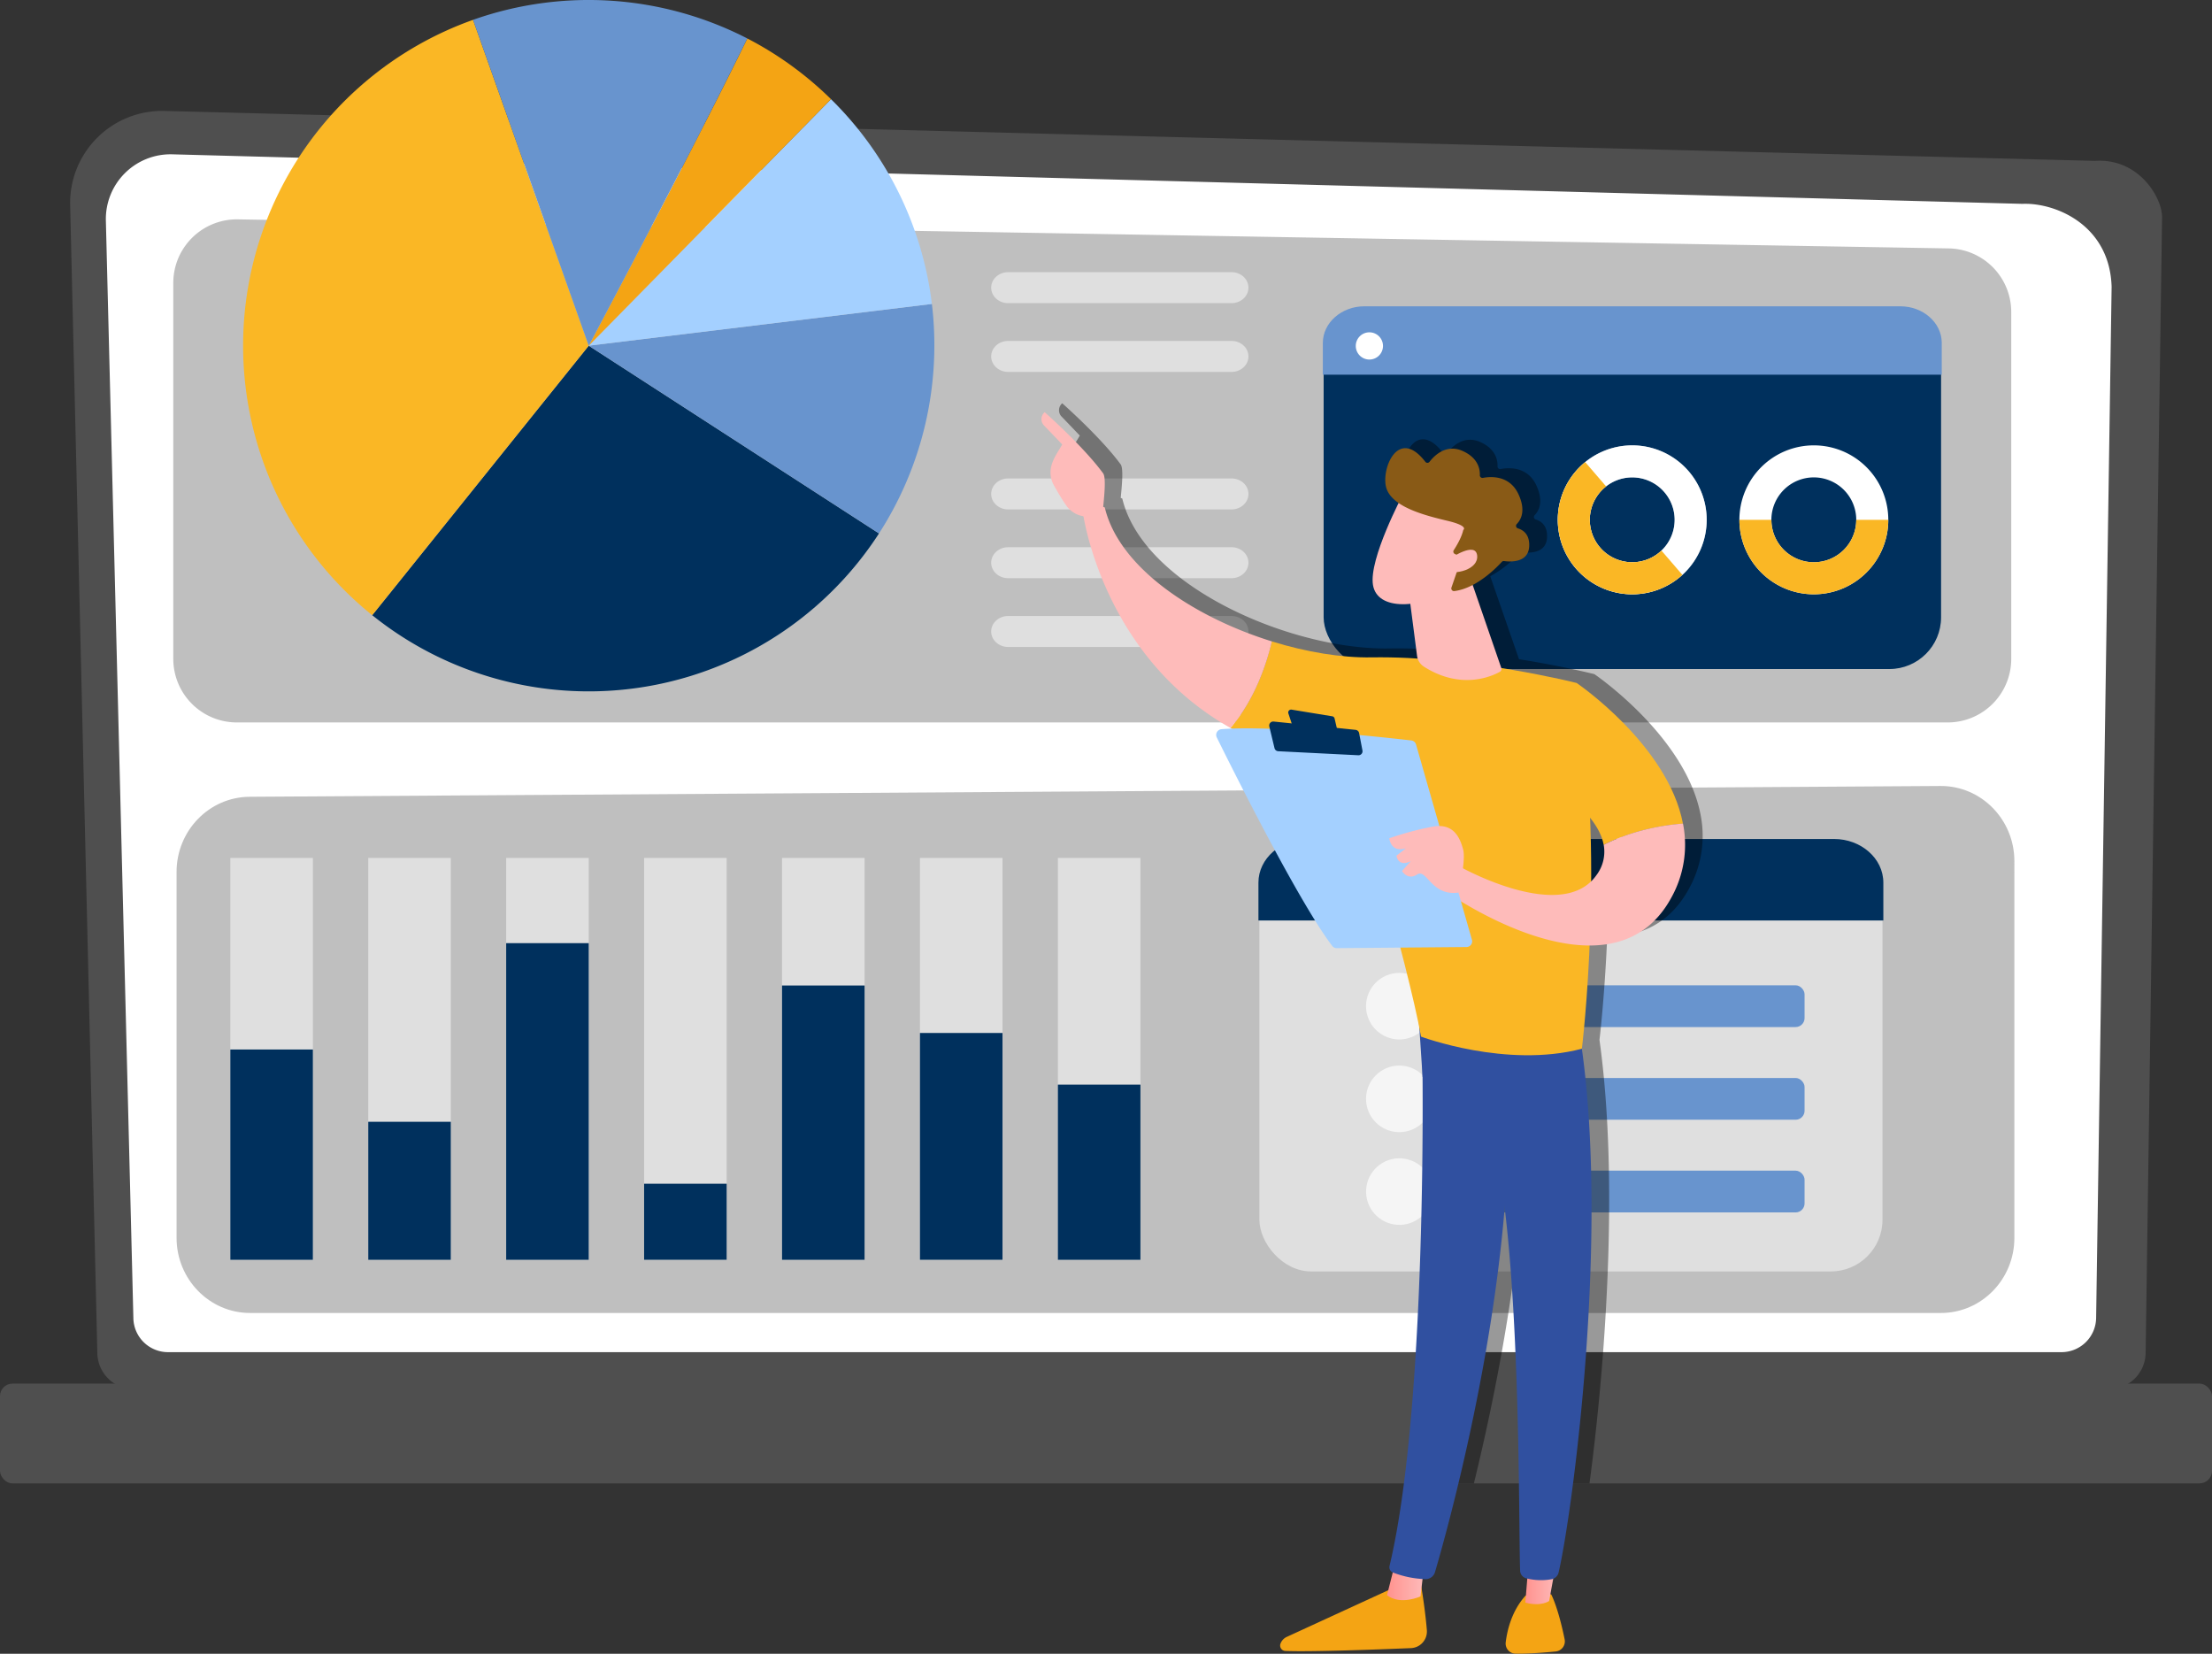 <svg xmlns="http://www.w3.org/2000/svg" xmlns:xlink="http://www.w3.org/1999/xlink" viewBox="0 0 1000 747.5"><rect x="0" y="0" width="1000" height="747.5" fill="#333333" stroke="none"/><defs><style>.cls-1,.cls-10,.cls-13,.cls-4{fill:#fff;}.cls-2{fill:#4f4f4f;}.cls-3{opacity:0.25;}.cls-4{opacity:0.5;}.cls-5{fill:#00305d;}.cls-6{fill:#6894ce;}.cls-7{fill:#a4d0ff;}.cls-8{fill:#fab725;}.cls-9{fill:#f4a414;}.cls-10{opacity:0.57;}.cls-11{clip-path:url(#clip-path);}.cls-12{clip-path:url(#clip-path-2);}.cls-13{opacity:0.7;}.cls-14{fill:url(#linear-gradient);}.cls-15{opacity:0.4;}.cls-16{fill:url(#linear-gradient-2);}.cls-17{fill:#3050a0;}.cls-18{fill:url(#linear-gradient-3);}.cls-19{fill:#febbba;}.cls-20{fill:#895a16;}</style><clipPath id="clip-path" transform="translate(0 -126.25)"><path class="cls-1" d="M737.9,327.55a33.66,33.66,0,1,0,33.66,33.66A33.66,33.66,0,0,0,737.9,327.55Zm0,52.84a19.18,19.18,0,1,1,19.17-19.18A19.18,19.18,0,0,1,737.9,380.39Z"></path></clipPath><clipPath id="clip-path-2" transform="translate(0 -126.25)"><path class="cls-1" d="M820,327.55a33.66,33.66,0,1,0,33.66,33.66A33.66,33.66,0,0,0,820,327.55Zm0,52.84a19.18,19.18,0,1,1,19.17-19.18A19.18,19.18,0,0,1,820,380.39Z"></path></clipPath><linearGradient id="linear-gradient" x1="691.53" y1="288.65" x2="531.85" y2="678.64" gradientUnits="userSpaceOnUse"><stop offset="0" stop-color="#e1473d"></stop><stop offset="1" stop-color="#e9605a"></stop></linearGradient><linearGradient id="linear-gradient-2" x1="10124.46" y1="841.05" x2="10141.16" y2="841.05" gradientTransform="matrix(-1, 0, 0, 1, 10768.2, 0)" gradientUnits="userSpaceOnUse"><stop offset="0" stop-color="#febbba"></stop><stop offset="1" stop-color="#ff928e"></stop></linearGradient><linearGradient id="linear-gradient-3" x1="10064.24" y1="840.19" x2="10078.67" y2="840.19" xlink:href="#linear-gradient-2"></linearGradient></defs><g id="Metaphor_illustration" data-name="Metaphor illustration"><path class="cls-2" d="M44,737.62a16.55,16.55,0,0,0,16.51,16.5h893A16.55,16.55,0,0,0,970,737.62l7.43-513.19c0-9.08-10.69-26.79-30.28-25.46L74.42,176.39A41.61,41.61,0,0,0,31.72,219Z" transform="translate(0 -126.25)"></path><path class="cls-1" d="M60.29,721.8a15.67,15.67,0,0,0,15.62,15.62H932a15.67,15.67,0,0,0,15.62-15.62l7-465.89c-.82-28-25.4-38.11-40.3-37.52L77.86,196a29.26,29.26,0,0,0-30,29.93Z" transform="translate(0 -126.25)"></path><rect class="cls-2" y="751.63" width="1000" height="45.09" rx="5.65" transform="translate(1000 1422.11) rotate(180)"></rect><path class="cls-3" d="M880.48,452.79H107.08a28.74,28.74,0,0,1-28.74-28.74V254.13a28.74,28.74,0,0,1,29.22-28.73L881,238.53a28.74,28.74,0,0,1,28.24,28.73V424.05A28.73,28.73,0,0,1,880.48,452.79Z" transform="translate(0 -126.25)"></path><path class="cls-3" d="M877.44,719.71H113.06c-18.36,0-33.24-15.23-33.24-34V520.39c0-18.69,14.75-33.88,33-34l764.39-4.88c18.44-.12,33.45,15.14,33.45,34V685.7C910.69,704.48,895.8,719.71,877.44,719.71Z" transform="translate(0 -126.25)"></path><rect class="cls-4" x="104.13" y="387.79" width="37.32" height="181.64"></rect><rect class="cls-4" x="166.48" y="387.79" width="37.32" height="181.64"></rect><rect class="cls-4" x="228.83" y="387.79" width="37.32" height="181.64"></rect><rect class="cls-4" x="291.19" y="387.79" width="37.32" height="181.64"></rect><rect class="cls-4" x="353.54" y="387.79" width="37.32" height="181.64"></rect><rect class="cls-4" x="415.89" y="387.79" width="37.32" height="181.64"></rect><rect class="cls-4" x="478.25" y="387.79" width="37.32" height="181.64"></rect><rect class="cls-5" x="104.13" y="474.37" width="37.32" height="95.06"></rect><rect class="cls-5" x="166.48" y="507.04" width="37.32" height="62.39"></rect><rect class="cls-5" x="228.83" y="426.3" width="37.32" height="143.13"></rect><rect class="cls-5" x="291.19" y="535.04" width="37.32" height="34.38"></rect><rect class="cls-5" x="353.54" y="445.44" width="37.32" height="123.99"></rect><rect class="cls-5" x="415.89" y="466.9" width="37.32" height="102.52"></rect><rect class="cls-5" x="478.25" y="490.24" width="37.32" height="79.19"></rect><path class="cls-5" d="M168.27,404.31a156.32,156.32,0,0,0,229.11-36.95L266.15,282.5Z" transform="translate(0 -126.25)"></path><path class="cls-6" d="M397.38,367.36a157,157,0,0,0,23.91-103.73L266.15,282.5Z" transform="translate(0 -126.25)"></path><path class="cls-7" d="M421.29,263.63a156.17,156.17,0,0,0-45.62-92.56L266.15,282.5Z" transform="translate(0 -126.25)"></path><path class="cls-8" d="M266.15,282.5,213.87,135.22a156.3,156.3,0,0,0-45.6,269.09Z" transform="translate(0 -126.25)"></path><path class="cls-9" d="M375.67,171.07a156.14,156.14,0,0,0-37.83-27.44C311.72,197,266.15,282.5,266.15,282.5Z" transform="translate(0 -126.25)"></path><path class="cls-6" d="M337.84,143.63a156.71,156.71,0,0,0-124-8.41L266.15,282.5S311.72,197,337.84,143.63Z" transform="translate(0 -126.25)"></path><path class="cls-4" d="M556.75,249.27h-101c-4.23,0-7.66,3.14-7.66,7s3.43,7,7.66,7h101c4.23,0,7.65-3.15,7.65-7S561,249.27,556.75,249.27Z" transform="translate(0 -126.25)"></path><path class="cls-4" d="M556.75,280.35h-101c-4.23,0-7.66,3.14-7.66,7s3.43,7,7.66,7h101c4.23,0,7.65-3.14,7.65-7S561,280.35,556.75,280.35Z" transform="translate(0 -126.25)"></path><path class="cls-4" d="M556.75,404.68h-101c-4.23,0-7.66,3.14-7.66,7s3.43,7,7.66,7h101c4.23,0,7.65-3.15,7.65-7S561,404.68,556.75,404.68Z" transform="translate(0 -126.25)"></path><path class="cls-4" d="M556.75,373.59h-101c-4.23,0-7.66,3.15-7.66,7s3.43,7,7.66,7h101c4.23,0,7.65-3.14,7.65-7S561,373.59,556.75,373.59Z" transform="translate(0 -126.25)"></path><path class="cls-4" d="M556.75,342.51h-101c-4.23,0-7.66,3.15-7.66,7s3.43,7,7.66,7h101c4.23,0,7.65-3.14,7.65-7S561,342.51,556.75,342.51Z" transform="translate(0 -126.25)"></path><rect class="cls-5" x="598.39" y="139.88" width="279.13" height="162.52" rx="23.37"></rect><path class="cls-10" d="M737.9,327.55a33.66,33.66,0,1,0,33.66,33.66A33.66,33.66,0,0,0,737.9,327.55Zm0,52.84a19.18,19.18,0,1,1,19.17-19.18A19.18,19.18,0,0,1,737.9,380.39Z" transform="translate(0 -126.25)"></path><path class="cls-1" d="M737.9,327.55a33.66,33.66,0,1,0,33.66,33.66A33.66,33.66,0,0,0,737.9,327.55Zm0,52.84a19.18,19.18,0,1,1,19.17-19.18A19.18,19.18,0,0,1,737.9,380.39Z" transform="translate(0 -126.25)"></path><g class="cls-11"><rect class="cls-8" x="673.99" y="355.18" width="99.98" height="43.08" transform="translate(536.71 -543.88) rotate(49.24)"></rect></g><path class="cls-1" d="M820,327.55a33.66,33.66,0,1,0,33.66,33.66A33.66,33.66,0,0,0,820,327.55Zm0,52.84a19.18,19.18,0,1,1,19.17-19.18A19.18,19.18,0,0,1,820,380.39Z" transform="translate(0 -126.25)"></path><g class="cls-12"><rect class="cls-8" x="772.94" y="234.96" width="99.98" height="34.91"></rect></g><path class="cls-6" d="M877.83,295.6V281.24c0-9.18-8.52-16.54-18.64-16.54H616.72c-10.13,0-18.69,7.36-18.69,16.54V295.6Z" transform="translate(0 -126.25)"></path><path class="cls-1" d="M625.22,282.61a6.15,6.15,0,1,1-6.15-6.15A6.14,6.14,0,0,1,625.22,282.61Z" transform="translate(0 -126.25)"></path><rect class="cls-4" x="569.35" y="380.92" width="281.69" height="193.76" rx="23.37"></rect><rect class="cls-6" x="656.49" y="445.35" width="159.32" height="18.88" rx="4.06"></rect><circle class="cls-13" cx="632.6" cy="581.03" r="15.04" transform="translate(-174.2 160.07) rotate(-22.5)"></circle><rect class="cls-6" x="656.49" y="487.24" width="159.32" height="18.88" rx="4.06"></rect><circle class="cls-13" cx="632.6" cy="496.68" r="15.04"></circle><rect class="cls-6" x="656.49" y="529.13" width="159.32" height="18.88" rx="4.06"></rect><circle class="cls-13" cx="632.6" cy="664.81" r="15.04" transform="translate(-124.96 1056.5) rotate(-80.78)"></circle><path class="cls-5" d="M851.42,542.31V525.19c0-11-10.16-19.72-22.23-19.72h-238c-12.07,0-22.28,8.77-22.28,19.72v17.12Z" transform="translate(0 -126.25)"></path><path class="cls-14" d="M601.34,526.82a7.33,7.33,0,1,1-7.33-7.33A7.33,7.33,0,0,1,601.34,526.82Z" transform="translate(0 -126.25)"></path><path class="cls-15" d="M612.37,550.84l28.69-.27c3.56,13.77,6.68,26.6,8.56,36l1.5,22.5c.29,42.46-.7,127.13-9,187.65h24.2c7.82-32,17.8-79.63,21.88-128.43,4.85,39.84,6,92.94,6.49,128.43h23.89c6.63-49.54,13.67-134.66,4.51-200.45,0,0,2.3-18.83,3.5-46.64,14.46,0,28.09-5.48,36.87-21.54a49,49,0,0,0,5.33-33.6c-6.78-35.52-48-63.53-48-63.53s-14.14-3.57-34.08-6.75a.07.07,0,0,0,0,0l-13-37.5A51.55,51.55,0,0,0,687,376.21a1.2,1.2,0,0,1,1.06-.37c2.42.34,10.9,1,11.32-6.58.3-5.49-2.72-7.47-5.06-8.19a1.19,1.19,0,0,1-.51-2c1.94-2,4.08-6.09.79-13.32-4-8.77-12.54-8.19-16.11-7.51A1.19,1.19,0,0,1,677,337c.1-2.6-.7-7.77-7.75-10.93-7.53-3.38-12.95,2.2-15,4.88a1.19,1.19,0,0,1-1.89,0c-12.59-16.34-20.49,4.17-17.48,12.32a13.63,13.63,0,0,0,5.4,6.29c-4,8.18-13.14,27.93-11.59,37.1,1.15,6.8,8.06,9.37,16.92,8.47l3,23.53a6.89,6.89,0,0,0,.29,1.21c-7-.43-14-.64-21-.52-13.62.22-29.41-2.37-45-7.22-35-10.87-69-33.12-75.54-60.55a6.36,6.36,0,0,0-.71-.25c.42-4.48,1.38-13.24,0-15.16-9-12.27-26.44-27.64-26.44-27.64a4.14,4.14,0,0,0-.52,5.76l8.46,8.82c-1.76,3.2-3.92,5.9-4.94,9.77a11.87,11.87,0,0,0,1.19,8.72c1.48,2.68,3.51,6.16,5.42,8.88a12,12,0,0,0,7.95,5.1c1.54,9.07,13.14,65.7,66.45,95.67.19.11.38.2.56.31-1.64.06-3.21.15-4.65.27a2.58,2.58,0,0,0-2.11,3.71c7.28,14.73,37.21,74.63,52.21,94.25A2.56,2.56,0,0,0,612.37,550.84ZM733,504.09a17.54,17.54,0,0,1-3.21,13.64,20.6,20.6,0,0,1-2.45,2.84c0-9.17-.1-18.81-.48-28.68C729.87,495.62,732.21,499.75,733,504.09Z" transform="translate(0 -126.25)"></path><path class="cls-9" d="M642.14,841.09s2,11,2.91,21.95a7.53,7.53,0,0,1-7.2,8.15c-14.54.6-45.63,1.78-56.79,1.28a2.44,2.44,0,0,1-2.15-3.35,5.46,5.46,0,0,1,2.8-3l51.36-23.61Z" transform="translate(0 -126.25)"></path><path class="cls-16" d="M643.74,834.61l-1.56,13.2s-9,4.18-15.15-.53l3.73-14.7Z" transform="translate(0 -126.25)"></path><path class="cls-17" d="M642.56,586.62c.68,3.44,3.63,171.9-14.37,247.39a2.56,2.56,0,0,0,1.5,3,44.37,44.37,0,0,0,14.66,3,4.41,4.41,0,0,0,4.38-3.16c5.15-17.52,29.81-105.28,33-189.11,3.6-93.67,0-3.19,0-3.19l-2.11-57.9Z" transform="translate(0 -126.25)"></path><path class="cls-9" d="M701.23,846.85s3.1,5.57,6.11,20.36a4.59,4.59,0,0,1-4,5.49c-4.8.48-12.19,1.08-18.11,1a4.57,4.57,0,0,1-4.53-5.1c.65-5.4,2.7-14.26,9-21.17Z" transform="translate(0 -126.25)"></path><path class="cls-18" d="M704,829.88l-3.66,20s-3.62,2.69-10.77.74l1.75-21.46Z" transform="translate(0 -126.25)"></path><path class="cls-17" d="M713.84,591.79c14.72,88.88-3.2,219.67-9.24,245.27a4,4,0,0,1-3.23,3,26.8,26.8,0,0,1-11.52-.46,3.68,3.68,0,0,1-2.63-3.37c-.81-20.69.65-147.75-13.07-198a11.44,11.44,0,0,0-4.4-6.3l-26.63-18.93-2-30.61Z" transform="translate(0 -126.25)"></path><path class="cls-8" d="M620,423.38c44.14-.73,92.84,11.59,92.84,11.59,13.15,76.76,2.3,165.3,2.3,165.3-34.17,9-72.72-5.48-72.72-5.48-5.67-32.09-32.17-122.38-32.17-122.38-21.56-2.68-39.33-8.9-54-17.13,11.16-12.93,16.42-29.39,18.71-39.12C590.59,421,606.38,423.6,620,423.38Z" transform="translate(0 -126.25)"></path><path class="cls-19" d="M489.63,358.37a8.43,8.43,0,0,1,9.82-2.76C505.94,383,540,405.29,575,416.16c-2.29,9.73-7.55,26.19-18.71,39.12C498.22,422.64,489.63,358.37,489.63,358.37Z" transform="translate(0 -126.25)"></path><path class="cls-19" d="M490.68,359.7c-.45,1.44,4.8,3.64,7.89-2.26.11-2.83,1.83-14.94.14-17.24-9-12.27-26.44-27.64-26.44-27.64a4.14,4.14,0,0,0-.52,5.76l8.46,8.82c-1.77,3.2-3.92,5.9-4.94,9.77a11.87,11.87,0,0,0,1.19,8.72c1.48,2.68,3.51,6.16,5.42,8.88A11.72,11.72,0,0,0,490.68,359.7Z" transform="translate(0 -126.25)"></path><path class="cls-8" d="M695.9,477.7,712.83,435s41.22,28,48,63.52c-7.79.57-22,2.6-35.84,9.6C721.94,491.32,695.9,477.7,695.9,477.7Z" transform="translate(0 -126.25)"></path><path class="cls-19" d="M659.87,517.91s46.29,26.16,61.9,3.83A17.54,17.54,0,0,0,725,508.09c13.88-7,28-9,35.84-9.6a49,49,0,0,1-5.33,33.6c-27.35,50-101.75-2.77-101.75-2.77Z" transform="translate(0 -126.25)"></path><path class="cls-7" d="M665.43,551l-25.26-88.22a2.56,2.56,0,0,0-2.17-1.85c-4.58-.54-17.84-2-33.15-3.33-18.45-1.56-39.86-2.82-52.66-1.75a2.58,2.58,0,0,0-2.11,3.72c7.27,14.72,37.21,74.62,52.2,94.24a2.6,2.6,0,0,0,2.09,1L663,554.3A2.58,2.58,0,0,0,665.43,551Z" transform="translate(0 -126.25)"></path><path class="cls-5" d="M602.23,450l-18.32-3a1.31,1.31,0,0,0-1.46,1.71l1.81,5.49a1.31,1.31,0,0,0,1.08.89L603,457.36a1.31,1.31,0,0,0,1.45-1.6l-1.12-4.8A1.32,1.32,0,0,0,602.23,450Z" transform="translate(0 -126.25)"></path><path class="cls-5" d="M615.94,465.47l-1.51-7.86a1.82,1.82,0,0,0-1.6-1.47l-37-3.75a1.82,1.82,0,0,0-2,2.23l2.35,9.79a1.81,1.81,0,0,0,1.68,1.39l36.14,1.82A1.82,1.82,0,0,0,615.94,465.47Z" transform="translate(0 -126.25)"></path><path class="cls-19" d="M659.33,529.69s3.52-14.47,2.1-19.6-4.17-11.73-13.34-10.27a134.77,134.77,0,0,0-20,5.33s.55,6.69,7.52,4.53L631.31,513s.61,5.36,6.5,2.5l-4,4.43s2.53,4.4,6.86,1.58S647.05,531.43,659.33,529.69Z" transform="translate(0 -126.25)"></path><path class="cls-19" d="M664.7,387.55l14,40.61a1.46,1.46,0,0,1-.67,1.76c-3.82,2.12-17.61,8.23-34.23-2.3a6.9,6.9,0,0,1-3.18-4.92l-4.55-35.15Z" transform="translate(0 -126.25)"></path><path class="cls-19" d="M634.14,349.94s-15.42,29-13.44,40.75,21.09,10.89,37.78,1.36l11.66-31.34Z" transform="translate(0 -126.25)"></path><path class="cls-20" d="M657.74,376.66a1.19,1.19,0,0,1-.52-1.75c1.23-1.89,3.55-5.74,4.29-9.11,0,0,2.77-1.78-7.06-4.13s-24.48-6-27.56-14.37c-3-8.15,4.88-28.66,17.47-12.32a1.2,1.2,0,0,0,1.9,0c2.06-2.68,7.49-8.26,15-4.88,7.05,3.16,7.85,8.33,7.75,10.93a1.19,1.19,0,0,0,1.41,1.22c3.56-.68,12.12-1.26,16.11,7.51,3.29,7.23,1.15,11.32-.8,13.32a1.19,1.19,0,0,0,.51,2c2.35.72,5.37,2.71,5.07,8.19-.42,7.59-8.9,6.92-11.32,6.58a1.2,1.2,0,0,0-1.06.37c-2.07,2.29-11.4,12-21.5,13.2a1.21,1.21,0,0,1-1.26-1.6l4.37-12.7a1.2,1.2,0,0,0-.65-1.49Z" transform="translate(0 -126.25)"></path><path class="cls-19" d="M656,378.46s11-7.53,11.78-1.19-9.88,9.19-15.18,6.83Z" transform="translate(0 -126.25)"></path></g></svg>